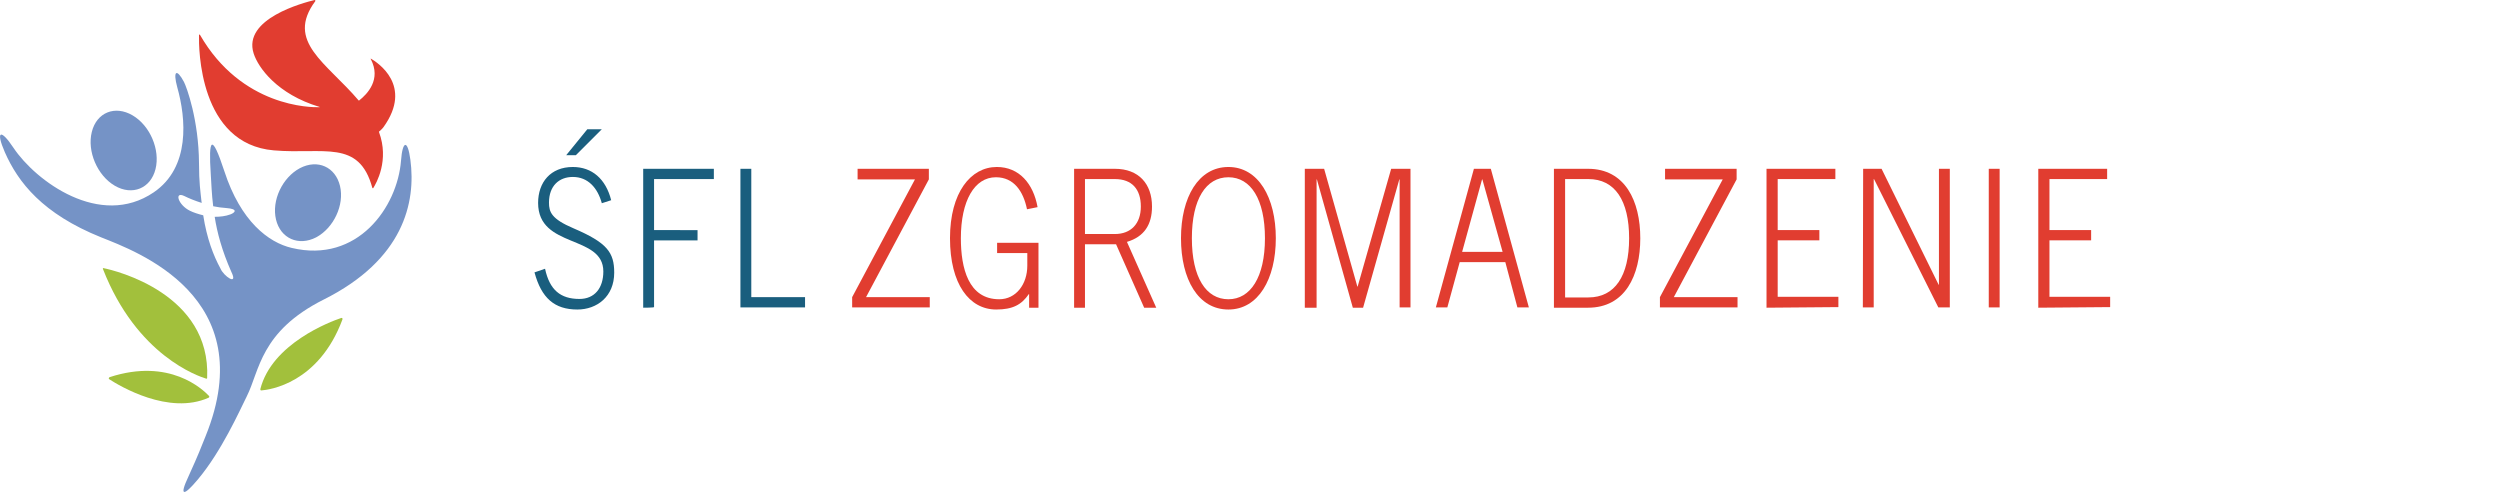 <?xml version="1.0" encoding="utf-8"?>
<!-- Generator: Adobe Illustrator 27.7.0, SVG Export Plug-In . SVG Version: 6.00 Build 0)  -->
<svg version="1.1" id="Layer_1" xmlns="http://www.w3.org/2000/svg" xmlns:xlink="http://www.w3.org/1999/xlink" x="0px" y="0px"
	 viewBox="0 0 827.9 162.9" style="enable-background:new 0 0 827.9 162.9;" xml:space="preserve">
<style type="text/css">
	.st0{display:none;}
	.st1{display:inline;}
	.st2{fill:#195C7D;}
	.st3{fill:#E63E30;}
	.st4{display:inline;fill:#1A5E7E;}
	.st5{display:inline;fill:#E13D30;}
	.st6{fill:#E03D56;}
	.st7{fill:#1A5E7E;}
	.st8{fill:#E13D30;}
	.st9{fill:#A2C03C;}
	.st10{fill:#7593C6;}
</style>
<g id="EN_RGB" class="st0">
	<g class="st1">
		<path class="st2" d="M177.2,101.1V54.9h5.1v41.8h21.9v4.3L177.2,101.1L177.2,101.1z"/>
		<path class="st2" d="M203,55h4.9l8.6,36.8h0.1l9-36.8h4.5l9.2,36.8h0.1l8.4-36.8h4.9l-10.9,46.2h-4.5l-9.5-37.3h-0.1l-9,37.3h-4.5
			L203,55z"/>
		<path class="st2" d="M288.2,55v4.3h-22.3v15.5h16.5v4.3h-16.5v22h-5.1V54.9L288.2,55L288.2,55L288.2,55z"/>
		<path class="st3" d="M311,101.1l14.2-46.2h7.6l14.2,46.2h-5.4l-4.3-14.5h-16.6l-4.3,14.5H311z M322,82.3h14l-6.7-23.8h-0.7
			L322,82.3z"/>
		<path class="st3" d="M377.2,66.7c-1.2-4.5-4.8-8.1-10.7-8.1c-5.4,0-8.6,2.6-8.6,7.2c-0.1,10.1,26,7.5,26,22.4
			c0,6.7-3.8,13.6-15.5,13.6c-10.1,0-14.1-6.5-16.5-12l4.7-1.7c1.9,4.9,5.3,9.3,12.1,9.3s10.2-3.6,10.2-8.3c0-11.8-26-8.3-26-22.9
			c0-6.7,5.6-11.9,13.9-11.9c7.2,0,12.8,3.8,15.2,11.4L377.2,66.7z"/>
		<path class="st3" d="M416.3,66.7c-1.2-4.5-4.8-8.1-10.7-8.1c-5.4,0-8.6,2.6-8.6,7.2c-0.1,10.1,26,7.5,26,22.4
			c0,6.7-3.8,13.6-15.5,13.6c-10.1,0-14.1-6.5-16.5-12l4.7-1.7c1.9,4.9,5.3,9.3,12.1,9.3s10.2-3.6,10.2-8.3c0-11.8-26-8.3-26-22.9
			c0-6.7,5.6-11.9,13.9-11.9c7.2,0,12.8,3.8,15.2,11.4L416.3,66.7z"/>
		<path class="st3" d="M461.3,55v4.3h-22.6v15.5h16.1v4.3h-16.1v17.6h23.9v4.3h-29V54.8h27.7V55z"/>
		<path class="st3" d="M507.6,101.1V58.9h-0.2l-12.9,42.2h-4l-13-42.2h-0.2v42.2h-4.6V54.9h7.9l11.8,37.3h0.1l11.6-37.3h8.1v46.2
			H507.6z"/>
		<path class="st3" d="M526,55h17c8.1,0,12.9,5.1,12.9,11.4c0,5.1-2.2,8.7-7.8,10.6l0.1,0.1c5.2,1.3,8.9,5.9,8.9,11.6
			c0,6.9-4.2,12.4-16.8,12.4H526V55L526,55z M531.1,74.8h9c7.7,0,10.7-4,10.7-7.9c0-5.2-2.8-7.6-8.7-7.6h-11V74.8z M531.1,96.8h9.6
			c7.5,0,11.3-2.6,11.3-8.3c0-5.9-4.7-9.3-12-9.3h-8.8L531.1,96.8L531.1,96.8z"/>
		<path class="st3" d="M568.6,101.1V54.9h5.1v41.8h21.9v4.3L568.6,101.1L568.6,101.1z"/>
		<path class="st3" d="M606.6,81.7L592.4,55h5.6l11.1,21.2L620.2,55h5.6l-14.2,26.7v19.4h-5.1L606.6,81.7L606.6,81.7z"/>
	</g>
</g>
<g id="FR_RGB" class="st0">
	<path class="st4" d="M177.2,100.8v-47h24v3.6H181v17.3h14.7v3.6H181v22.6L177.2,100.8L177.2,100.8z"/>
	<path class="st4" d="M210,53.8h3.8v43.5H232v3.6h-21.9L210,53.8L210,53.8z"/>
	<path class="st4" d="M239.8,100.8v-47h6.6l11.3,39.9h0.1L269,53.8h6.6v47h-3.8V57.3h-0.1l-12.3,43.5h-3.6l-12.3-43.5h-0.1v43.5
		C243.4,100.8,239.8,100.8,239.8,100.8z"/>
	<path class="st5" d="M308.6,53.8h5.7l12.9,47h-4L319,85.5h-15.4l-4.2,15.3h-4L308.6,53.8z M318.2,81.9l-6.8-24.6h-0.1l-6.7,24.6
		H318.2L318.2,81.9z"/>
	<path class="st5" d="M335.3,87.6c1.6,7.2,5.2,10.3,11.7,10.3c5.1,0,8.2-3.7,8.2-9.4c0-12.7-22.1-7.7-22.1-23.2
		c0-7,4.2-12.2,11.8-12.2c6.4,0,11.2,4,13.1,11.3l-3.2,1.1c-1.5-5.2-4.6-8.8-9.8-8.8c-4.8,0-8,3.1-8,8.6c0,3.2,0.8,5.5,8.3,8.7
		c11.5,5,13.8,8.2,13.8,15c0,8-5.8,12.5-12.5,12.5c-7.8,0-12.3-4-14.5-12.6L335.3,87.6z"/>
	<path class="st5" d="M369.6,87.6c1.6,7.2,5.2,10.3,11.7,10.3c5.1,0,8.2-3.7,8.2-9.4c0-12.7-22.1-7.7-22.1-23.2
		c0-7,4.2-12.2,11.8-12.2c6.4,0,11.2,4,13.1,11.3l-3.2,1.1c-1.5-5.2-4.6-8.8-9.8-8.8c-4.8,0-8,3.1-8,8.6c0,3.2,0.8,5.5,8.3,8.7
		c11.5,5,13.8,8.2,13.8,15c0,8-5.8,12.5-12.5,12.5c-7.8,0-12.3-4-14.5-12.6L369.6,87.6z"/>
	<path class="st5" d="M439.7,100.8v-47h6.6l11.3,39.9h0.1L469,53.8h6.6v47h-3.8V57.3h-0.1l-12.3,43.5h-3.6l-12.3-43.5h-0.1v43.5
		C443.5,100.8,439.7,100.8,439.7,100.8z"/>
	<path class="st5" d="M488.3,53.8h11.4c10,0,14.5,3.6,14.5,11.8c0,5.1-1.7,8-5.8,10.2c4.5,2.3,7.4,6.2,7.4,12.2
		c0,9.8-5.7,12.9-14.5,12.9h-13V53.8L488.3,53.8z M491.9,74.6h8.9c4.8,0,9.6-1.8,9.6-8.7c0-6.9-3.8-8.6-11.1-8.6H492L491.9,74.6
		L491.9,74.6z M491.9,97.3h9.6c7.2,0,10.4-3,10.4-9.6c0-5.4-3.4-9.5-11.6-9.5h-8.5L491.9,97.3L491.9,97.3z"/>
	<path class="st5" d="M527.4,53.8h3.8v43.5h18.2v3.6h-21.9L527.4,53.8L527.4,53.8z"/>
	<path class="st5" d="M403.5,100.7v-47h23.3v3.6h-19.6v17.3h14.1v3.6h-14.1v19.2h20.6v3.6h-24.4v-0.3H403.5z"/>
	<path class="st5" d="M591.4,100.8v-47h23.3v3.6h-19.6v17.3h14.1v3.6h-14.1v19.2h20.6v3.6h-24.4L591.4,100.8L591.4,100.8z"/>
	<g class="st1">
		<path class="st6" d="M558.1,101V53.9h23.4v3.6h-19.9v17.3H576v3.6h-14.3v19.2h20.9v3.6L558.1,101L558.1,101z M567.7,50.4l6.4-9.2
			h4.7l-7.9,9.2H567.7z"/>
	</g>
</g>
<g id="ES_RGB" class="st0">
	<g class="st1">
		<path class="st7" d="M177.2,101.9V54.7h24.1v3.6H181v17.4h14.8v3.6H181V102L177.2,101.9L177.2,101.9z"/>
		<path class="st7" d="M210.1,54.7h3.8v43.7h18.3v3.6h-22L210.1,54.7L210.1,54.7z"/>
		<path class="st7" d="M240,101.9V54.7h6.6l11.3,40h0.1l11.4-40h6.6v47.2h-3.8V58.2h-0.1l-12.3,43.7h-3.6l-12.3-43.7h-0.1v43.7
			C243.7,101.9,240,101.9,240,101.9z"/>
		<path class="st8" d="M309.1,54.7h5.7l12.9,47.2h-4l-4.2-15.4H304l-4.2,15.4h-4L309.1,54.7z M318.7,82.9l-6.8-24.7h-0.1l-6.7,24.7
			H318.7L318.7,82.9z"/>
		<path class="st8" d="M335.9,88.6c1.6,7.2,5.2,10.4,11.7,10.4c5.1,0,8.2-3.7,8.2-9.4c0-12.7-22.2-7.7-22.2-23.3
			c0-7,4.2-12.2,11.8-12.2c6.5,0,11.2,4,13.1,11.3l-3.2,1.1c-1.5-5.2-4.6-8.9-9.9-8.9c-4.8,0-8.1,3.2-8.1,8.7c0,3.2,0.8,5.5,8.3,8.7
			c11.5,5,13.9,8.3,13.9,15.1c0,8.1-5.8,12.5-12.5,12.5c-7.8,0-12.3-4-14.6-12.6L335.9,88.6z"/>
		<path class="st8" d="M378.1,54.7h5.7l12.9,47.2h-4l-4.2-15.4H373l-4.2,15.4h-4L378.1,54.7z M387.8,82.9L381,58.2h-0.1l-6.7,24.7
			H387.8z"/>
		<path class="st8" d="M405.3,101.9V54.7h6.6l11.3,40h0.1l11.4-40h6.6v47.2h-3.8V58.2h-0.1l-12.3,43.7h-3.6l-12.3-43.7h-0.1v43.7
			H405.3z"/>
		<path class="st8" d="M454.1,54.7h11.4c10.1,0,14.5,3.6,14.5,11.8c0,5.1-1.7,8.1-5.8,10.2c4.5,2.3,7.5,6.3,7.5,12.2
			c0,9.8-5.7,13-14.6,13h-13V54.7L454.1,54.7z M457.8,75.6h8.9c4.8,0,9.6-1.8,9.6-8.7s-3.8-8.6-11.1-8.6h-7.4V75.6L457.8,75.6z
			 M457.8,98.3h9.7c7.2,0,10.4-3,10.4-9.7c0-5.4-3.4-9.5-11.6-9.5h-8.5V98.3L457.8,98.3z"/>
		<path class="st8" d="M493.4,54.7h3.8v43.7h18.3v3.6h-22L493.4,54.7L493.4,54.7z"/>
		<path class="st8" d="M523.1,101.9V54.7h23.4v3.6h-19.6v17.4H541v3.6h-14.1v19.2h20.7v3.6h-24.5L523.1,101.9L523.1,101.9z"/>
		<path class="st8" d="M565,54.7h5.7l12.9,47.2h-4l-4.2-15.4H560l-4.2,15.4h-4L565,54.7z M574.6,82.9l-6.8-24.7h-0.1L561,82.9H574.6
			z"/>
	</g>
</g>
<g id="DE_RGB" class="st0">
	<g class="st1">
		<path class="st7" d="M177.2,55.2h3.7v42.7h17.9v3.5h-21.6L177.2,55.2L177.2,55.2z"/>
		<path class="st7" d="M197.6,55.2h3.7l8.5,38.5h0.1l8-38.5h3.7l7.8,38.5h0.1l8.7-38.5h3.7l-10.7,46.2h-3.7l-7.8-38h-0.1l-7.8,38
			h-3.6L197.6,55.2z"/>
		<path class="st7" d="M249.9,55.2h11.2c9.9,0,14.2,3.6,14.2,11.6c0,5-1.7,7.9-5.7,10c4.4,2.2,7.3,6.1,7.3,12
			c0,9.6-5.6,12.7-14.3,12.7h-12.8L249.9,55.2L249.9,55.2z M253.5,75.6h8.7c4.7,0,9.4-1.8,9.4-8.6s-3.7-8.4-10.9-8.4h-7.2
			L253.5,75.6L253.5,75.6z M253.5,97.9h9.5c7.1,0,10.2-2.9,10.2-9.5c0-5.3-3.3-9.3-11.4-9.3h-8.3L253.5,97.9L253.5,97.9z"/>
		<path class="st8" d="M294.5,55.2h3.9l10.9,40.2h0.1l11.2-40.2h3.9l-13.3,46.2h-3.7L294.5,55.2z"/>
		<path class="st8" d="M360.6,78.3c0,13.6-5.8,23.7-15.8,23.7S329,91.9,329,78.3s5.8-23.7,15.8-23.7
			C354.8,54.5,360.6,64.6,360.6,78.3z M356.9,78.3c0-13-4.8-20.3-12.2-20.3c-7.4,0-12.2,7.3-12.2,20.3s4.8,20.3,12.2,20.3
			C352.1,98.5,356.9,91.2,356.9,78.3z"/>
		<path class="st8" d="M370.2,55.2h3.7v42.7h17.9v3.5h-21.6V55.2z"/>
		<path class="st8" d="M399.4,55.2h3.7v42.7H421v3.5h-21.5V55.2H399.4z"/>
		<path class="st8" d="M418.3,55.2h3.9l10.9,40.2h0.1l11.2-40.2h3.9L435,101.4h-3.7L418.3,55.2z"/>
		<path class="st8" d="M455.7,101.3V55.1h22.9v3.5h-19.2v17h13.8v3.5h-13.8v18.8h20.3v3.5L455.7,101.3L455.7,101.3z"/>
		<path class="st8" d="M515.3,101.3h-4L502,80.2h-10.4v21.1h-3.7V55.1h13.5c7.9,0,12.3,5,12.3,12.5c0,6.1-2.6,10.1-8.3,11.8
			L515.3,101.3z M491.6,76.8h9.9c5.3,0,8.7-3.4,8.7-9.1s-2.9-9.1-8.7-9.1h-9.9V76.8z"/>
		<path class="st8" d="M525.9,88.4c1.6,7,5.1,10.1,11.4,10.1c5,0,8-3.6,8-9.2c0-12.4-21.7-7.5-21.7-22.8c0-6.8,4.1-12,11.5-12
			c6.3,0,11,4,12.8,11.1l-3.2,1.1c-1.4-5.1-4.6-8.7-9.7-8.7c-4.7,0-7.9,3.1-7.9,8.5c0,3.1,0.8,5.4,8.2,8.6
			c11.3,4.9,13.5,8.1,13.5,14.7c0,7.9-5.7,12.2-12.2,12.2c-7.7,0-12-3.9-14.3-12.3L525.9,88.4z"/>
		<path class="st8" d="M567.2,55.2h5.6l12.7,46.2h-3.9l-4.1-15.1h-15.2l-4.1,15.1h-3.9L567.2,55.2z M576.7,82.8L570,58.6h-0.1
			l-6.6,24.2H576.7z"/>
		<path class="st8" d="M593.9,101.3V55.1h6.4l11,39.1h0.1l11.1-39.1h6.4v46.2h-3.7V58.6l0,0l-12,42.7h-3.5l-12-42.7h-0.1v42.7H593.9
			z"/>
		<path class="st8" d="M641.5,101.3V55.1h6.4l11,39.1h0.1l11.1-39.1h6.4v46.2h-3.7V58.6h-0.1l-12,42.7h-3.5l-12-42.7l0,0v42.7H641.5
			z"/>
		<path class="st8" d="M689.1,55.2h3.7v42.7h17.9v3.5h-21.5V55.2H689.1z"/>
		<path class="st8" d="M721.9,55.2v31.5c0,8.8,3.7,11.9,10.8,11.9s10.8-3.1,10.8-11.9V55.2h3.7v31.1c0,10.5-4.8,15.7-14.5,15.7
			s-14.5-5.2-14.5-15.7V55.2H721.9z"/>
		<path class="st8" d="M759.7,55.2h6.2l19,38.5h0.1V55.2h3.7v46.2h-3.8l-21.4-42.7h-0.1v42.7h-3.7V55.2z"/>
		<path class="st8" d="M824,68.6c-1.2-5.9-4.4-10.6-10.3-10.6c-7.1,0-11.7,7.8-11.7,20.3c0,9.9,2.5,20.3,12.8,20.3
			c5.7,0,9.4-5,9.4-11.1v-4.2h-10.1v-3.5h13.8v21.6h-3.2v-4.5h-0.1c-2.4,3.6-5.3,5.2-10.9,5.2c-8.9,0-15.4-8.4-15.4-23.7
			s6.9-23.7,15.5-23.7c7.4,0,12.2,5.5,13.5,13.4L824,68.6z"/>
	</g>
</g>
<g id="PL_RGB">
	<g>
		<path class="st7" d="M180.5,89c1.5,7,5.1,10,11.4,10c5,0,7.9-3.6,7.9-9.1c0-12.3-21.6-7.5-21.6-22.7c0-6.8,4.1-11.9,11.5-11.9
			c6.3,0,10.9,3.9,12.7,11l-3.1,1c-1.4-5.1-4.6-8.7-9.6-8.7c-4.6,0-7.9,3-7.9,8.5c0,3.1,0.8,5.4,8.1,8.5c11.2,4.8,13.5,8,13.5,14.7
			c0,7.9-5.7,12.2-12.2,12.2c-7.6,0-11.9-3.8-14.2-12.3L180.5,89z"/>
		<path class="st7" d="M213,101.9V55.9h23.4v3.4h-19.8v16.9H231v3.4h-14.4v22.1C216.6,101.9,213,101.9,213,101.9z"/>
		<path class="st7" d="M245.2,55.9h3.6v42.5h17.8v3.4h-21.4V55.9z"/>
		<path class="st8" d="M284,55.9h23.6v3.5l-20.8,39h21.1v3.4h-25.7v-3.4l20.8-39H284V55.9z"/>
		<path class="st8" d="M340.1,69.3c-1.2-5.9-4.3-10.6-10.3-10.6c-7.1,0-11.6,7.8-11.6,20.2c0,9.9,2.5,20.2,12.7,20.2
			c5.6,0,9.3-5,9.3-11.1v-4.2h-10v-3.4h13.7v21.5h-3.1v-4.5h-0.1c-2.4,3.5-5.3,5.1-10.8,5.1c-8.9,0-15.3-8.4-15.3-23.6
			c0-15.2,6.9-23.6,15.5-23.6c7.4,0,12.1,5.5,13.5,13.3L340.1,69.3z"/>
		<path class="st8" d="M382.9,101.9h-4l-9.3-21h-10.3v21h-3.6V55.9h13.5c7.9,0,12.3,5,12.3,12.5c0,6-2.6,10-8.3,11.7L382.9,101.9z
			 M359.3,77.5h9.9c5.3,0,8.6-3.4,8.6-9.1c0-5.7-2.9-9.1-8.6-9.1h-9.9V77.5z"/>
		<path class="st8" d="M422.5,78.9c0,13.5-5.8,23.6-15.7,23.6c-10,0-15.7-10-15.7-23.6s5.8-23.6,15.7-23.6
			C416.7,55.3,422.5,65.4,422.5,78.9z M418.9,78.9c0-12.9-4.7-20.2-12.1-20.2c-7.4,0-12.1,7.2-12.1,20.2s4.7,20.2,12.1,20.2
			C414.1,99.1,418.9,91.8,418.9,78.9z"/>
		<path class="st8" d="M432.1,101.9V55.9h6.4l11,39h0.1l11.1-39h6.4v45.9h-3.6V59.4h-0.1l-12,42.5h-3.4l-11.9-42.5h-0.1v42.5H432.1z
			"/>
		<path class="st8" d="M488.1,55.9h5.6l12.6,45.9h-3.8l-4-15h-15.1l-4.1,15h-3.8L488.1,55.9z M497.6,83.4l-6.7-24h-0.1l-6.6,24
			H497.6z"/>
		<path class="st8" d="M514.6,55.9h11.3c12.3,0,17.3,10.7,17.3,23c0,12.3-5,23-17.3,23h-11.3V55.9z M518.3,98.5h7.7
			c8.8,0,13.5-7.1,13.5-19.6s-4.7-19.6-13.5-19.6h-7.7V98.5z"/>
		<path class="st8" d="M551.5,55.9h23.6v3.5l-20.8,39h21.1v3.4h-25.7v-3.4l20.8-39h-19.1V55.9z"/>
		<path class="st8" d="M585,101.9V55.9h22.8v3.4h-19.1v16.9h13.8v3.4h-13.8v18.7h20.1v3.4L585,101.9L585,101.9z"/>
		<path class="st8" d="M617,55.9h6.1L642,94.3h0.1V55.9h3.6v45.9h-3.8l-21.3-42.5h-0.1v42.5h-3.6L617,55.9L617,55.9z"/>
		<path class="st8" d="M658.6,55.9h3.6v45.9h-3.6V55.9z"/>
		<path class="st8" d="M675,101.9V55.9h22.8v3.4h-19.1v16.9h13.8v3.4h-13.8v18.7h20.1v3.4L675,101.9L675,101.9z"/>
	</g>
	<g>
		<polygon class="st7" points="187.5,51.4 190.7,51.4 199.3,42.8 194.5,42.8 		"/>
	</g>
</g>
<g id="Emblem_RGB">
	<g>
		<g>
			<g>
				<path class="st8" d="M122.8,19.6c3.5,6.7-1.1,11.5-3.9,13.7h-0.1c-10.7-12.6-24.3-19.5-14.4-32.9c0.1-0.2,0-0.4-0.2-0.4
					C100.5,0.9,80.3,6.2,84,17.7c1.5,4.7,7.8,13.5,21.8,17.7c0.1,0,0.1,0.1,0,0.1c-2.8,0.1-25.8,0-39.6-24c-0.1-0.1-0.3-0.1-0.3,0.1
					c-0.1,4.3,0,36.1,24.8,38.2c16.4,1.4,28.2-3.8,32.6,12.4c0,0.1,0.2,0.2,0.3,0.1c1-1.6,5.4-9.2,1.9-18.6v-0.1
					c1-0.8,1.5-1.5,1.5-1.5l0,0c9.9-13.8-2-21.4-4.2-22.7C122.8,19.4,122.7,19.5,122.8,19.6z"/>
			</g>
		</g>
	</g>
	<g>
		<g>
			<g>
				<path class="st9" d="M113,105.3c-3.6,1.2-23,8.5-26.8,23.6c0,0.2,0.1,0.4,0.3,0.4c2.7-0.2,19-2.3,26.9-23.5
					C113.5,105.4,113.3,105.2,113,105.3z"/>
			</g>
		</g>
	</g>
	<g>
		<g>
			<g>
				<path class="st9" d="M34.3,88.8c4,0.8,35.6,8.5,34.3,36.4c0,0.1-0.2,0.3-0.3,0.2c-2.6-0.8-23-7.6-34.2-36.3
					C34,88.9,34.1,88.7,34.3,88.8z"/>
			</g>
		</g>
	</g>
	<g>
		<g>
			<g>
				<path class="st9" d="M36.2,125.6c3.4,2.2,19.7,12,32.9,6.1c0.2-0.1,0.3-0.4,0.1-0.6c-2-2.1-13-12.7-32.9-6.2
					C36,125.1,35.9,125.4,36.2,125.6z"/>
			</g>
		</g>
	</g>
	<g>
		<g>
			<g>
				<path class="st10" d="M51.5,56c1.6-6.4-1.8-14.4-7.6-17.8c-5.8-3.4-11.9-1-13.5,5.5c-1.6,6.4,1.8,14.4,7.6,17.8
					S49.9,62.4,51.5,56z"/>
			</g>
		</g>
	</g>
	<g>
		<g>
			<g>
				<path class="st10" d="M91.4,72.7c-1.5-6.3,2.1-13.9,7.9-17c5.9-3.1,11.8-0.4,13.3,5.9s-2.1,13.9-7.9,17
					C98.9,81.6,92.9,79,91.4,72.7z"/>
			</g>
		</g>
	</g>
	<g>
		<g>
			<path class="st10" d="M135.9,52.9c-0.9-6.8-2.6-6.4-3.1,0.3c-1.2,15.4-14.4,34.1-36.2,28.9c-7.7-1.8-16.9-8.8-22.3-25.4
				c-4.2-12.8-5.3-10.9-4.5,1c0.2,3.2,0.3,6.6,0.8,10.6c1.4,0.3,2.9,0.5,4.4,0.6c3.9,0.3,2.9,1.5,1.3,2.1s-3.4,0.8-5.2,0.8
				C71.9,77,73.5,83,76.6,90c2.4,4.9-2.6,1.4-3.6-1.1c-2.3-4.2-4.5-9.9-5.7-17.6c-1.6-0.4-3.2-0.9-4.4-1.5c-3.9-1.9-5.3-6.5-1.9-4.9
				c1.6,0.8,3.6,1.6,5.8,2.3c0-0.2-0.1-0.5-0.1-0.7c-0.3-2.9-0.8-6-0.8-12.5c-0.1-14.3-4.1-25.2-5-26.9c-2.4-4.5-3.7-3.7-2.2,1.8
				c2.9,10.3,4.4,26.5-7.8,34.8C33.1,75.8,11.8,59.9,4.5,49c-4.3-6.5-6-5.7-2.9,1.4c4.4,10,12.5,20.4,31.9,28.2
				c11.5,4.6,53.3,19.6,34.6,65.8c-1.7,4.2-2.2,5.7-5.7,13.4c-3.2,6.8-1.5,6.5,3.1,1c7.9-9.4,13.8-22.7,16.2-27.5
				c4.3-8.5,4.4-21.5,25.5-32.1C133.6,86,137.8,67.1,135.9,52.9z"/>
		</g>
	</g>
</g>
</svg>
